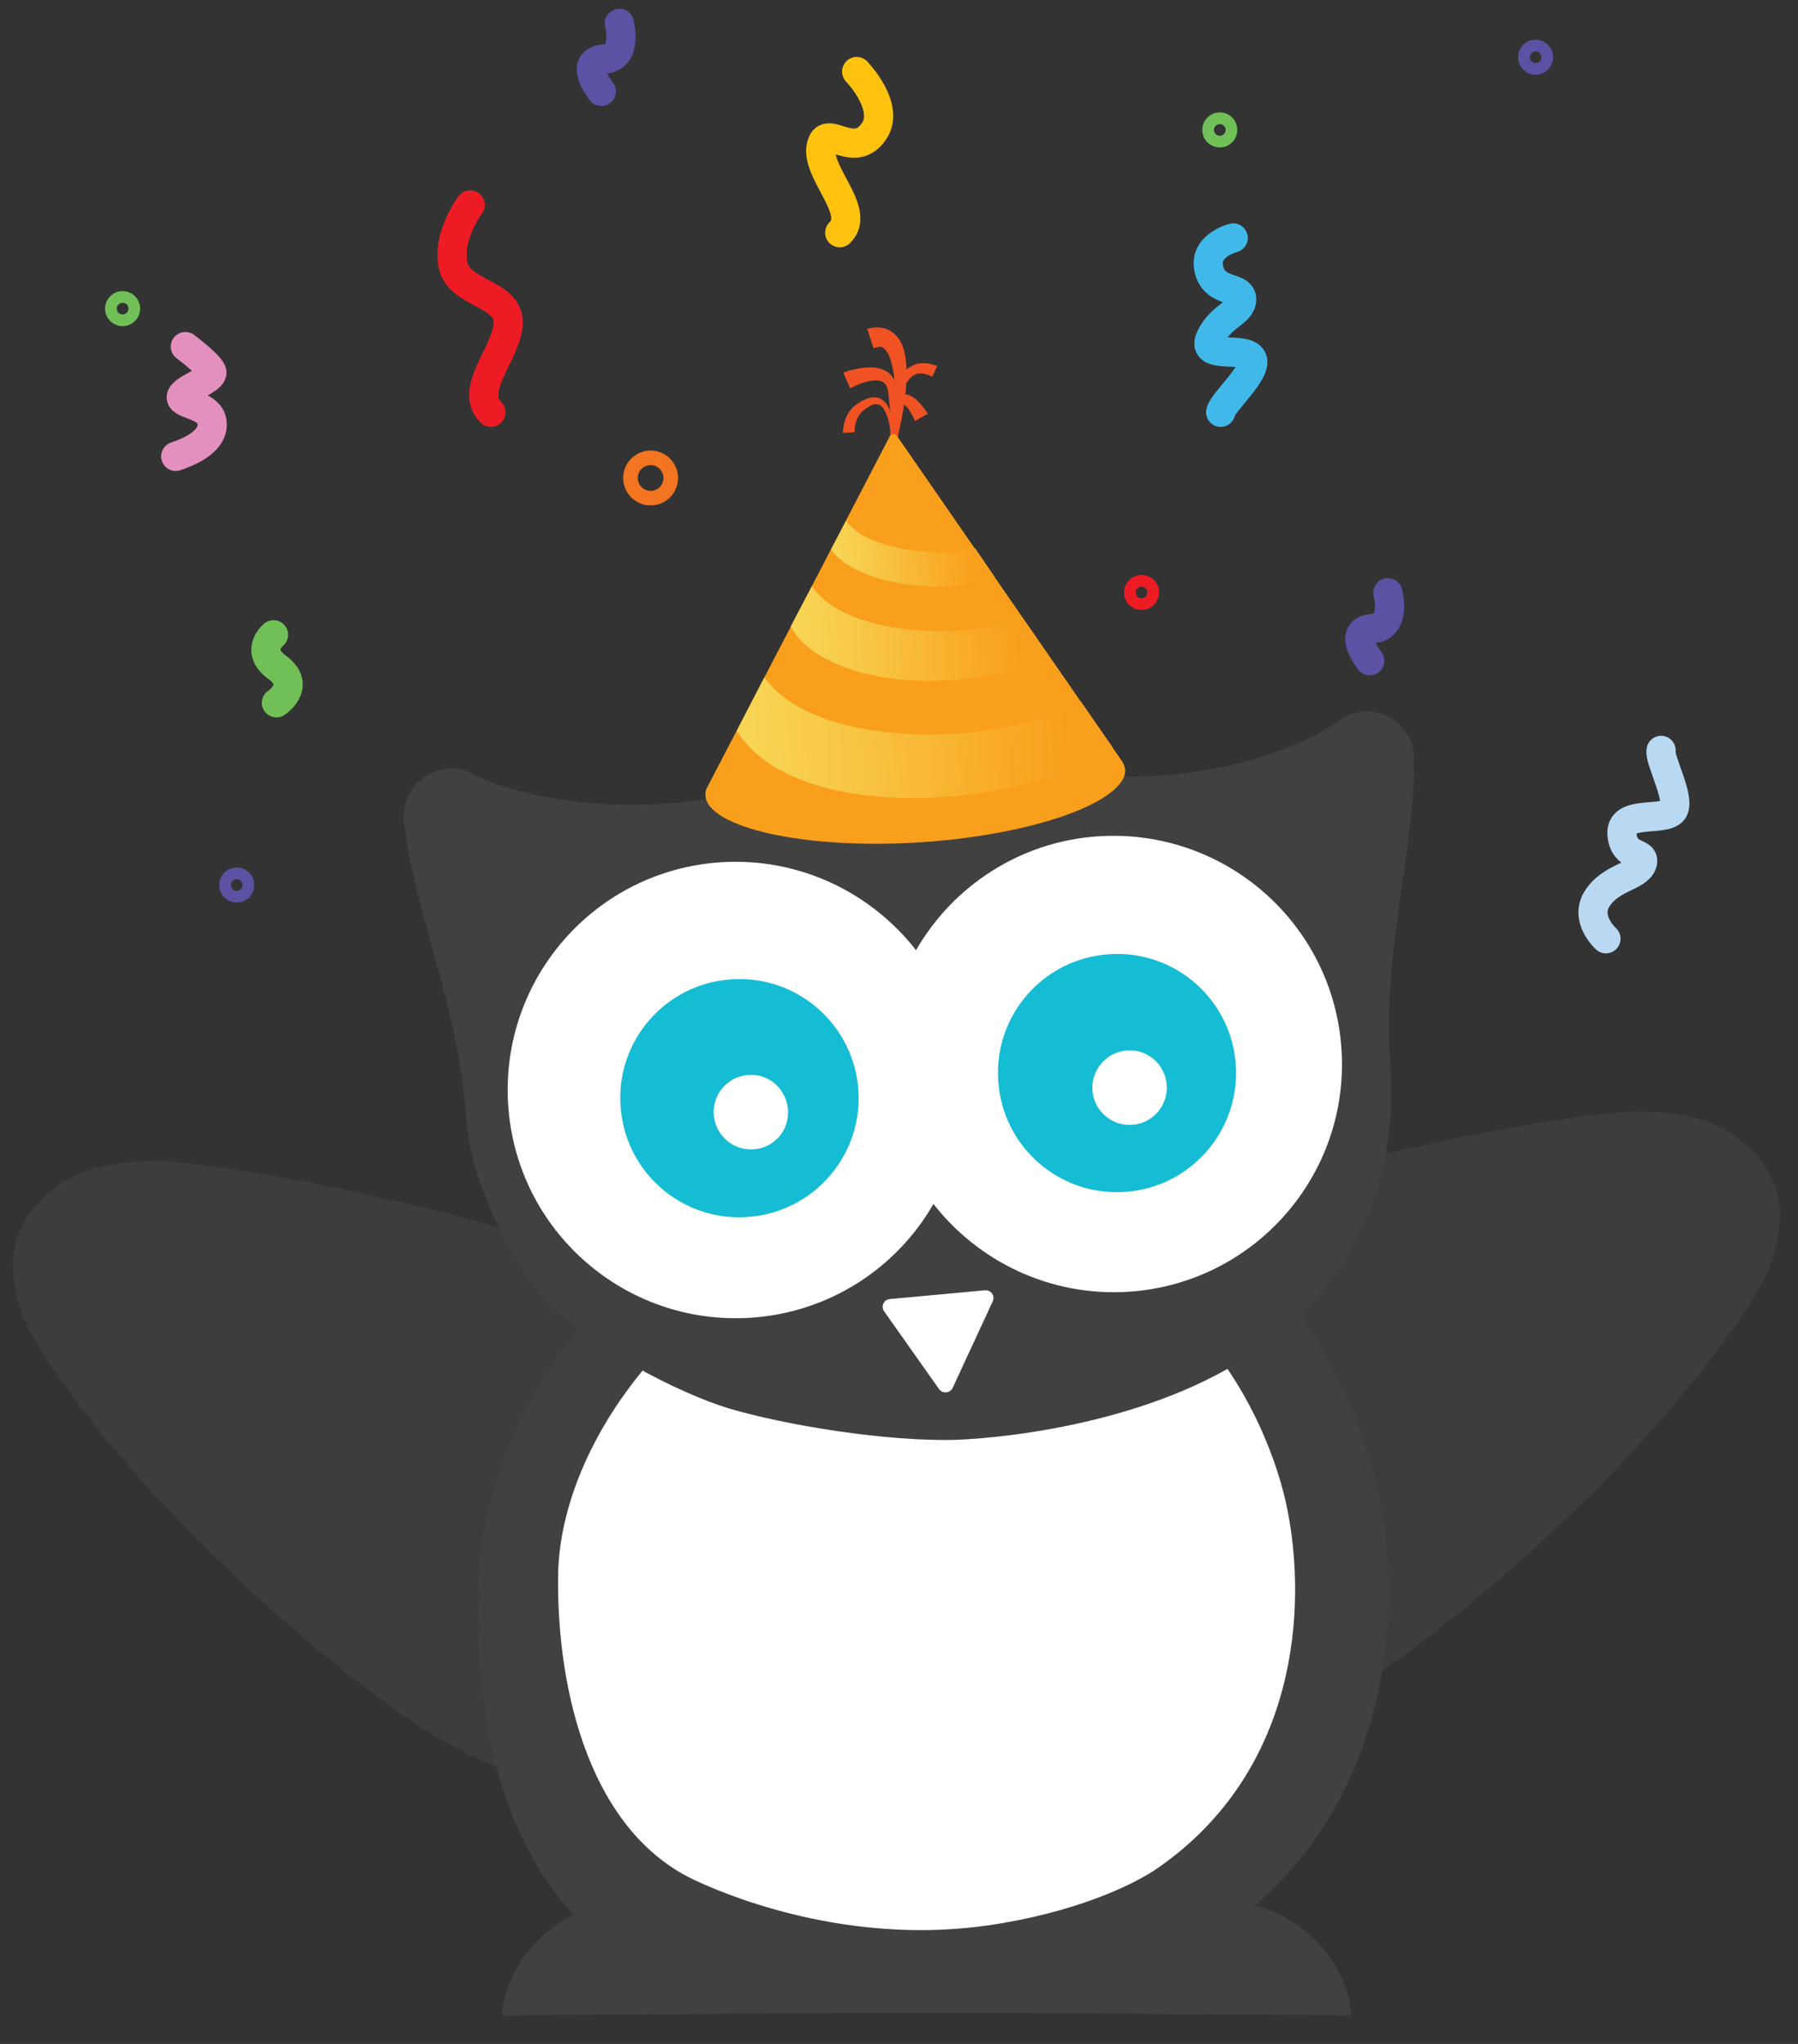 <?xml version="1.0" encoding="utf-8"?>
<!-- Generator: Adobe Illustrator 22.0.0, SVG Export Plug-In . SVG Version: 6.00 Build 0)  -->
<svg version="1.1" xmlns="http://www.w3.org/2000/svg" xmlns:xlink="http://www.w3.org/1999/xlink" x="0px" y="0px"
	 viewBox="0 0 616 700" style="enable-background:new 0 0 616 700;" xml:space="preserve">
<rect x="0" y="0" width="616" height="700" fill="#333333" stroke="none"/>
<style type="text/css">
	.st0{fill:#3D3D3D;}
	.st1{fill:#414142;}
	.st2{fill:#FFFFFF;}
	.st3{fill:#3073BA;}
	.st4{fill:#14BCD4;}
	.st5{fill-rule:evenodd;clip-rule:evenodd;fill:#FFFFFF;}
	.st6{fill:#F05223;}
	.st7{fill:#F99F1B;}
	.st8{fill:url(#SVGID_1_);}
	.st9{fill:url(#SVGID_2_);}
	.st10{fill:url(#SVGID_3_);}
	.st11{fill:none;stroke:#ED1C24;stroke-width:10;stroke-linecap:round;stroke-miterlimit:10;}
	.st12{fill:none;stroke:#FEC20F;stroke-width:10;stroke-linecap:round;stroke-miterlimit:10;}
	.st13{fill:none;stroke:#41B8EA;stroke-width:10;stroke-linecap:round;stroke-miterlimit:10;}
	.st14{fill:none;stroke:#B9D9F2;stroke-width:10;stroke-linecap:round;stroke-miterlimit:10;}
	.st15{fill:none;stroke:#5B52A3;stroke-width:4;stroke-linecap:round;stroke-miterlimit:10;}
	.st16{fill:none;stroke:#70C057;stroke-width:4;stroke-linecap:round;stroke-miterlimit:10;}
	.st17{fill:none;stroke:#ED1C24;stroke-width:4;stroke-linecap:round;stroke-miterlimit:10;}
	.st18{fill:none;stroke:#F37421;stroke-width:5;stroke-linecap:round;stroke-miterlimit:10;}
	.st19{fill:none;stroke:#70C057;stroke-width:10;stroke-linecap:round;stroke-miterlimit:10;}
	.st20{fill:none;stroke:#5B52A3;stroke-width:10;stroke-linecap:round;stroke-miterlimit:10;}
	.st21{fill:none;stroke:#E390BE;stroke-width:10;stroke-linecap:round;stroke-miterlimit:10;}
</style>
<g id="Layer_1">
	<path class="st0" d="M563.6,380.6c9.5,0.4,18.5,1.7,25.6,5.4c10.6,5.5,18.3,14.2,20.3,25.8c1.3,7.5-1.2,16.8-3.1,22
		c-0.7,1.9-2.1,4.7-3.1,6.4c-24,41.1-78.7,96.3-128.9,131.4c-27.4,19.2-66.2,32.4-101.6,25.5c-62.4-12.2-82-28-75.2-77.5
		c4.9-35.9,22.3-57.4,57.2-80.6C406.4,404.6,538.9,379.6,563.6,380.6z"/>
	<path class="st0" d="M50.6,397.6c-9.5,0.4-18.5,1.7-25.6,5.4c-10.6,5.5-18.3,14.2-20.3,25.8c-1.3,7.5,1.2,16.8,3.1,22
		c0.7,1.9,2.1,4.7,3.1,6.4c24,41.1,78.7,96.3,128.9,131.4c27.4,19.2,66.2,32.4,101.6,25.5c62.4-12.2,82-28,75.2-77.5
		c-4.9-35.9-22.3-57.4-57.2-80.6C207.7,421.6,75.2,396.6,50.6,397.6z"/>
	<path class="st1" d="M216.9,671.9c-20.8-11.2-56-45.3-53-130c2.7-74.1,71.5-145.1,153.6-150c109.1-6.6,147.3,81.7,155,120.2
		c7.9,39.9,4.8,108.2-53.9,149.4c-11,7.7-35.9,19-71.3,24.1C292.9,693.4,235.4,681.9,216.9,671.9z"/>
	<path class="st1" d="M289.9,689.1l173.1,1.1c-0.7-12.7-10.4-28.4-26-35.1c-12.8-5.5-37.8-8.4-56.9-3.6
		C330.5,663.8,289.9,689.1,289.9,689.1z"/>
	<path class="st1" d="M345.1,689.1l-173.1,1.1c0.7-12.7,10.4-28.4,26-35.1c12.8-5.5,37.8-8.4,56.9-3.6
		C304.5,663.8,345.1,689.1,345.1,689.1z"/>
	<path class="st2" d="M238.2,644c-35.3-16.4-47.4-63.3-47-104.1c0.5-52.7,55.6-117.2,122.9-121.3c89.4-5.4,120.8,66.9,127,98.6
		c6.5,32.7,4,88.7-44.2,122.4c-9,6.3-29.4,15.6-58.4,19.8C293.9,665.8,254.7,651.7,238.2,644z"/>
	<path class="st1" d="M433.8,460.2c34-25.6,44.9-59.8,42.5-96.2l0-0.1c-2.6-41,8.5-71.8,8.1-103.7c0.2-7.6-5-14.6-12.8-16.2
		c-4.8-1-9.6,0.3-13.2,3.2c-11.6,8-48.1,24.5-94.7,16.6c-2-0.4-25.2-6.7-52.8-4.4c-24.8,2-50.1,10.2-52.5,10.9
		c-45.7,11.6-83.3,1.5-95.8-4.9c0,0-3.2-1.5-3.7-1.7c-3-1-6.5-0.7-9.8,0.5c-7.5,2.6-11.9,10.5-10.6,18.1
		c3.7,31.7,18.6,61,21.4,102.1c1.3,20.7,16.4,48,23.2,56.5c16,19.9,50.6,36.7,66.8,41.5c19.2,5.7,53.9,11.4,77.8,10.7
		C347.8,492.3,399.3,486.2,433.8,460.2z"/>
	<g id="XMLID_9_">
		<path class="st3" d="M335.5,358.3c-1.3,7.5-0.9,14.9,0.9,21.9c-6.7,1.2-15.1,1.1-24.2-0.4c0,0,0,0-0.1,0
			c0.8-10.5-1.5-20.8-6.2-29.6c3.6,0.1,7.4,0.5,11.2,1.2c7,1.2,13.4,3.2,18.7,5.6C335.6,357.3,335.5,357.8,335.5,358.3z"/>
		<path class="st4" d="M335.7,356.8c-0.1,0.5-0.2,1-0.3,1.4c-1.3,7.5-0.9,14.9,0.9,21.9c5,19.5,21.1,35.1,42.4,38.8
			c28.8,5,56.2-14.1,61.2-42.6s-14.5-55.7-43.3-60.7C368.2,310.7,341.3,329.1,335.7,356.8z"/>
		<path class="st4" d="M305.8,350.1c4.7,8.9,7.1,19.1,6.2,29.6c-0.1,1.8-0.3,3.6-0.6,5.3c-5.2,29.9-33.9,50-64.1,44.7
			c-30.2-5.2-50.6-33.7-45.4-63.7c5.2-29.9,33.9-50,64.1-44.7C283.8,324.4,298.1,335.4,305.8,350.1z"/>
	</g>
	<path class="st5" d="M253.1,368.8c-6.7,2.3-10.2,9.6-7.9,16.2c2.3,6.7,9.5,10.2,16.2,8c6.7-2.3,10.2-9.5,7.9-16.2
		C267,370,259.8,366.5,253.1,368.8z"/>
	<path class="st5" d="M382.9,360.4c-6.7,2.3-10.2,9.6-8,16.2c2.3,6.7,9.5,10.2,16.2,8c6.7-2.3,10.2-9.5,8-16.2
		C396.8,361.7,389.6,358.1,382.9,360.4z"/>
	<path class="st5" d="M459.6,359.4c-2.8-43.1-40-75.7-83.1-73c-27,1.7-50,17.1-62.6,38.9c0,0.1,0,0.1,0,0.2
		c-15.4-19.8-40-31.9-66.9-30.2c-43.1,2.8-75.7,40-72.9,83.1c2.8,43.1,40,75.7,83.1,72.9c27-1.8,49.9-17,62.5-38.8
		c0-0.1,0-0.2,0-0.3c15.4,19.8,40,31.9,66.9,30.2C429.8,439.6,462.4,402.4,459.6,359.4z M255.9,416.8c-22.5,1.5-41.9-15.6-43.3-38.1
		c-1.5-22.5,15.6-41.9,38.1-43.3c22.5-1.5,41.9,15.6,43.4,38.1C295.5,396,278.4,415.4,255.9,416.8z M385.3,408.2
		c-22.5,1.5-41.9-15.6-43.3-38.1c-1.5-22.5,15.6-41.9,38.1-43.3c22.5-1.5,41.9,15.6,43.3,38.1C424.8,387.3,407.8,406.8,385.3,408.2z
		"/>
	<path class="st2" d="M321.7,475.7l-18.8-26.6c-1.2-1.7-0.1-4.1,2-4.2l32.5-3c2.1-0.2,3.6,1.9,2.7,3.8l-13.7,29.6
		C325.5,477.2,322.9,477.4,321.7,475.7z"/>
	<g>
		<path class="st6" d="M305.8,162c-0.5-3.7-0.7-7.5-0.8-11.2c-0.1-3.8,0-7.5,0.5-11.3c0.3-1.9,0.6-3.8,1.1-5.7
			c0.5-1.9,1.3-3.8,2.5-5.5c0.3-0.4,0.7-0.8,1-1.3c0.4-0.4,0.8-0.8,1.3-1.1c1-0.6,2.1-1.2,3.2-1.4c2.4-0.4,4.6,0.1,6.5,0.9l-1.7,3.6
			c-1.5-0.7-3-1.2-4.3-1.1c-1.4,0.1-2.7,0.8-3.7,2.1c-1,1.2-1.9,2.8-2.5,4.5c-0.6,1.7-1.1,3.4-1.5,5.2c-0.8,3.6-1.2,7.3-1.4,11
			C305.8,154.5,305.7,158.2,305.8,162z"/>
	</g>
	<g>
		<path class="st6" d="M305.2,158.7c0.6-4.1,1-8.2,1.3-12.4c0.3-4.1,0.4-8.3,0.2-12.3c-0.2-4-0.6-8.2-1.9-11.6
			c-0.6-1.7-1.6-3-2.4-3.4c-0.4-0.2-0.8-0.2-1.3-0.2c-0.5,0.1-1.2,0.2-1.8,0.5l-2.2-6.7c1.3-0.3,2.7-0.6,4.3-0.4
			c1.6,0.1,3.2,0.7,4.5,1.7c1.3,1,2.2,2.2,2.8,3.4c0.6,1.2,1,2.4,1.2,3.5c0.5,2.3,0.7,4.5,0.7,6.7c0,2.2-0.1,4.3-0.3,6.4
			c-0.4,4.2-1.1,8.4-2,12.5C307.4,150.6,306.4,154.7,305.2,158.7z"/>
	</g>
	<g>
		<path class="st6" d="M288.9,127.6c1-0.3,1.7-0.6,2.6-0.8c0.9-0.2,1.7-0.4,2.6-0.6c1.8-0.3,3.6-0.5,5.5-0.3c1,0.1,2,0.3,2.9,0.7
			c1,0.4,2,1,2.7,1.8c0.8,0.8,1.3,1.8,1.6,2.8c0.3,1,0.4,1.9,0.3,2.9c-0.1,3.3-0.2,6.5-0.4,9.8c-0.1,1.6-0.2,3.3-0.3,4.9
			c-0.1,1.6-0.2,3.3-0.5,4.9c0-1.6-0.1-3.3-0.2-4.9c-0.1-1.6-0.3-3.2-0.4-4.9c-0.3-3.2-0.7-6.5-1-9.7c-0.2-1.4-0.7-2.6-1.6-3.2
			c-0.8-0.6-2-0.8-3.3-0.7c-2.6,0.2-5.7,1.4-8.1,2.7L288.9,127.6z"/>
	</g>
	<g>
		<path class="st6" d="M305.7,158.7c0.1-3.3,0-6.6-0.4-9.9c-0.2-1.6-0.5-3.2-0.9-4.8c-0.4-1.5-1-3.1-1.8-4.2c-0.4-0.6-0.9-1-1.5-1.2
			c-0.5-0.2-1.1-0.2-1.7-0.1c-1.2,0.3-2.5,1.2-3.7,2.2c-1.1,0.9-1.8,2.1-2.3,3.4c-0.2,0.7-0.4,1.3-0.5,2c0,0.3-0.1,0.7-0.1,1
			c0,0.3,0,0.7,0,0.9l-4,0.3c0-0.6,0-1,0.1-1.5c0.1-0.5,0.1-0.9,0.2-1.4c0.2-0.9,0.5-1.8,0.9-2.7c0.8-1.8,2.1-3.3,3.7-4.4
			c1.5-1,3.1-1.9,5.1-2.2c1-0.1,2.2,0,3.1,0.6c0.9,0.5,1.6,1.3,2.1,2.1c0.9,1.6,1.4,3.3,1.6,5c0.3,1.7,0.4,3.4,0.4,5
			C306.4,152.1,306.2,155.4,305.7,158.7z"/>
	</g>
	<g>
		<path class="st6" d="M313.5,144.2c-0.5-1.1-1.1-2.3-1.7-3.3c-0.3-0.5-0.6-1-1-1.4c-0.3-0.4-0.7-0.7-0.8-0.8c-0.1,0,0-0.1,0-0.1
			c0,0,0-0.1-0.1,0c-0.2,0.1-0.5,0.5-0.8,1c-0.5,1-0.9,2.2-1.2,3.4c-0.6,2.5-1,5.1-1.3,7.7c-0.3,2.6-0.5,5.3-0.6,7.9
			c-0.3-2.6-0.5-5.3-0.6-7.9c-0.1-2.7-0.1-5.3,0.1-8.1c0.1-1.4,0.3-2.8,0.8-4.2c0.3-0.7,0.6-1.5,1.4-2.3c0.4-0.4,1-0.8,1.7-0.9
			c0.7-0.2,1.4-0.1,1.9,0.1c1.1,0.4,1.8,0.9,2.4,1.4c0.6,0.5,1.1,1.1,1.6,1.6c1,1.1,1.8,2.3,2.6,3.4L313.5,144.2z"/>
	</g>
	<g>
		<path class="st7" d="M384.2,260.4l-76.9-111.1c-0.6-0.9-2-0.8-2.5,0.2L242,270.2l0,0c-0.3,0.8-0.4,1.5-0.3,2.3
			c0.7,10.8,33.5,18.5,73.2,16c39.7-2.5,71.2-14.2,70.6-25C385.3,262.4,384.9,261.4,384.2,260.4z"/>
		
			<linearGradient id="SVGID_1_" gradientUnits="userSpaceOnUse" x1="286.35" y1="189.491" x2="341.825" y2="189.491" gradientTransform="matrix(0.998 -6.244518e-02 6.244518e-02 0.998 -12.77 19.728)">
			<stop  offset="0" style="stop-color:#F7EF6E;stop-opacity:0.7"/>
			<stop  offset="1.350491e-02" style="stop-color:#F7EC6C;stop-opacity:0.705"/>
			<stop  offset="0.419" style="stop-color:#F8C33F;stop-opacity:0.843"/>
			<stop  offset="0.718" style="stop-color:#F8A926;stop-opacity:0.946"/>
			<stop  offset="0.877" style="stop-color:#F99F1E"/>
		</linearGradient>
		<path class="st8" d="M340.9,197.8c-15.3,6.2-47.2,3.1-56.2-9.6l5.2-9.9c7.2,10.9,35.1,12.6,44.2,9.5L340.9,197.8z"/>
		
			<linearGradient id="SVGID_2_" gradientUnits="userSpaceOnUse" x1="271.058" y1="216.391" x2="359.061" y2="216.391" gradientTransform="matrix(0.998 -6.244518e-02 6.244518e-02 0.998 -12.77 19.728)">
			<stop  offset="0" style="stop-color:#F7EF6E;stop-opacity:0.7"/>
			<stop  offset="1.350491e-02" style="stop-color:#F7EC6C;stop-opacity:0.705"/>
			<stop  offset="0.419" style="stop-color:#F8C33F;stop-opacity:0.843"/>
			<stop  offset="0.718" style="stop-color:#F8A926;stop-opacity:0.946"/>
			<stop  offset="0.877" style="stop-color:#F99F1E"/>
		</linearGradient>
		<path class="st9" d="M278.2,200.7c10.7,16.7,50,18.8,72.3,11.2l9.3,13.4c-37.4,14.9-79.6,7.3-88.9-10.8L278.2,200.7z"/>
		
			<linearGradient id="SVGID_3_" gradientUnits="userSpaceOnUse" x1="250.225" y1="251.303" x2="378.41" y2="251.303" gradientTransform="matrix(0.998 -6.244518e-02 6.244518e-02 0.998 -12.77 19.728)">
			<stop  offset="0" style="stop-color:#F7EF6E;stop-opacity:0.7"/>
			<stop  offset="1.350491e-02" style="stop-color:#F7EC6C;stop-opacity:0.705"/>
			<stop  offset="0.419" style="stop-color:#F8C33F;stop-opacity:0.843"/>
			<stop  offset="0.718" style="stop-color:#F8A926;stop-opacity:0.946"/>
			<stop  offset="0.877" style="stop-color:#F99F1E"/>
		</linearGradient>
		<path class="st10" d="M261.9,231.9c17.5,25.2,81.1,24.1,108.3,8.2l11,15.9c-26.9,19.8-107.5,28.2-128.8-5.7L261.9,231.9z"/>
	</g>
</g>
<g id="Layer_2">
	<path class="st11" d="M161.1,70.2c0,0-7.9,10.5-5.9,20.5s18.7,9.5,18.9,19.5s-13.9,23.2-5.9,31"/>
	<path class="st12" d="M293.5,24.5c0,0,11.7,12.1,5.9,20.5c-6.5,9.5-15.3-1.5-17.6,3.7c-4.1,9.1,13.9,23.3,5.9,31"/>
	<path class="st13" d="M422.5,81.5c0,0-10.3,2.5-8.3,10.8s11.2,5.5,11.2,10.2c0,4.7-7.2,5.5-10.7,13.2s11.7,2.7,14.2,7
		c2.5,4.3-10.3,15.2-10.7,18.5"/>
	<path class="st14" d="M550.2,321.5c0,0-7.6-6.8-2.9-13.9c4.7-7.2,13.8-7.4,15.3-11.8s-6.2-1.6-6.9-10c-0.7-8.4,13.3-4.5,17.1-7.8
		c3.8-3.2-4.5-17.8-3.7-21"/>
	<circle class="st15" cx="526.1" cy="19.6" r="4"/>
	<circle class="st15" cx="81.1" cy="303.1" r="4"/>
	<circle class="st16" cx="417.9" cy="44.5" r="4"/>
	<circle class="st16" cx="42" cy="105.7" r="4"/>
	<circle class="st17" cx="391.1" cy="202.9" r="4"/>
	<circle class="st18" cx="222.9" cy="163.7" r="6.9"/>
	<path class="st19" d="M93.7,217.4c0,0-6.6,5.4,1.2,11.1c8.7,6.4-0.2,12.2-0.2,12.2"/>
	<path class="st20" d="M469.3,226.3c0,0-8.4-10.5,1.2-11.1c8-0.6,5-12.2,5-12.2"/>
	<path class="st20" d="M206,31.3c0,0-8.4-10.5,1.2-11.1c8-0.6,5-12.2,5-12.2"/>
	<path class="st21" d="M63.5,118.7c0,0,9.1,6.8,9.1,8.9c0,2.7-10.6,5.8-10.5,8.5c0.1,2.7,10.3,2.4,10.6,9c0.3,6.6-9,10-12.5,11.2"/>
</g>
</svg>
